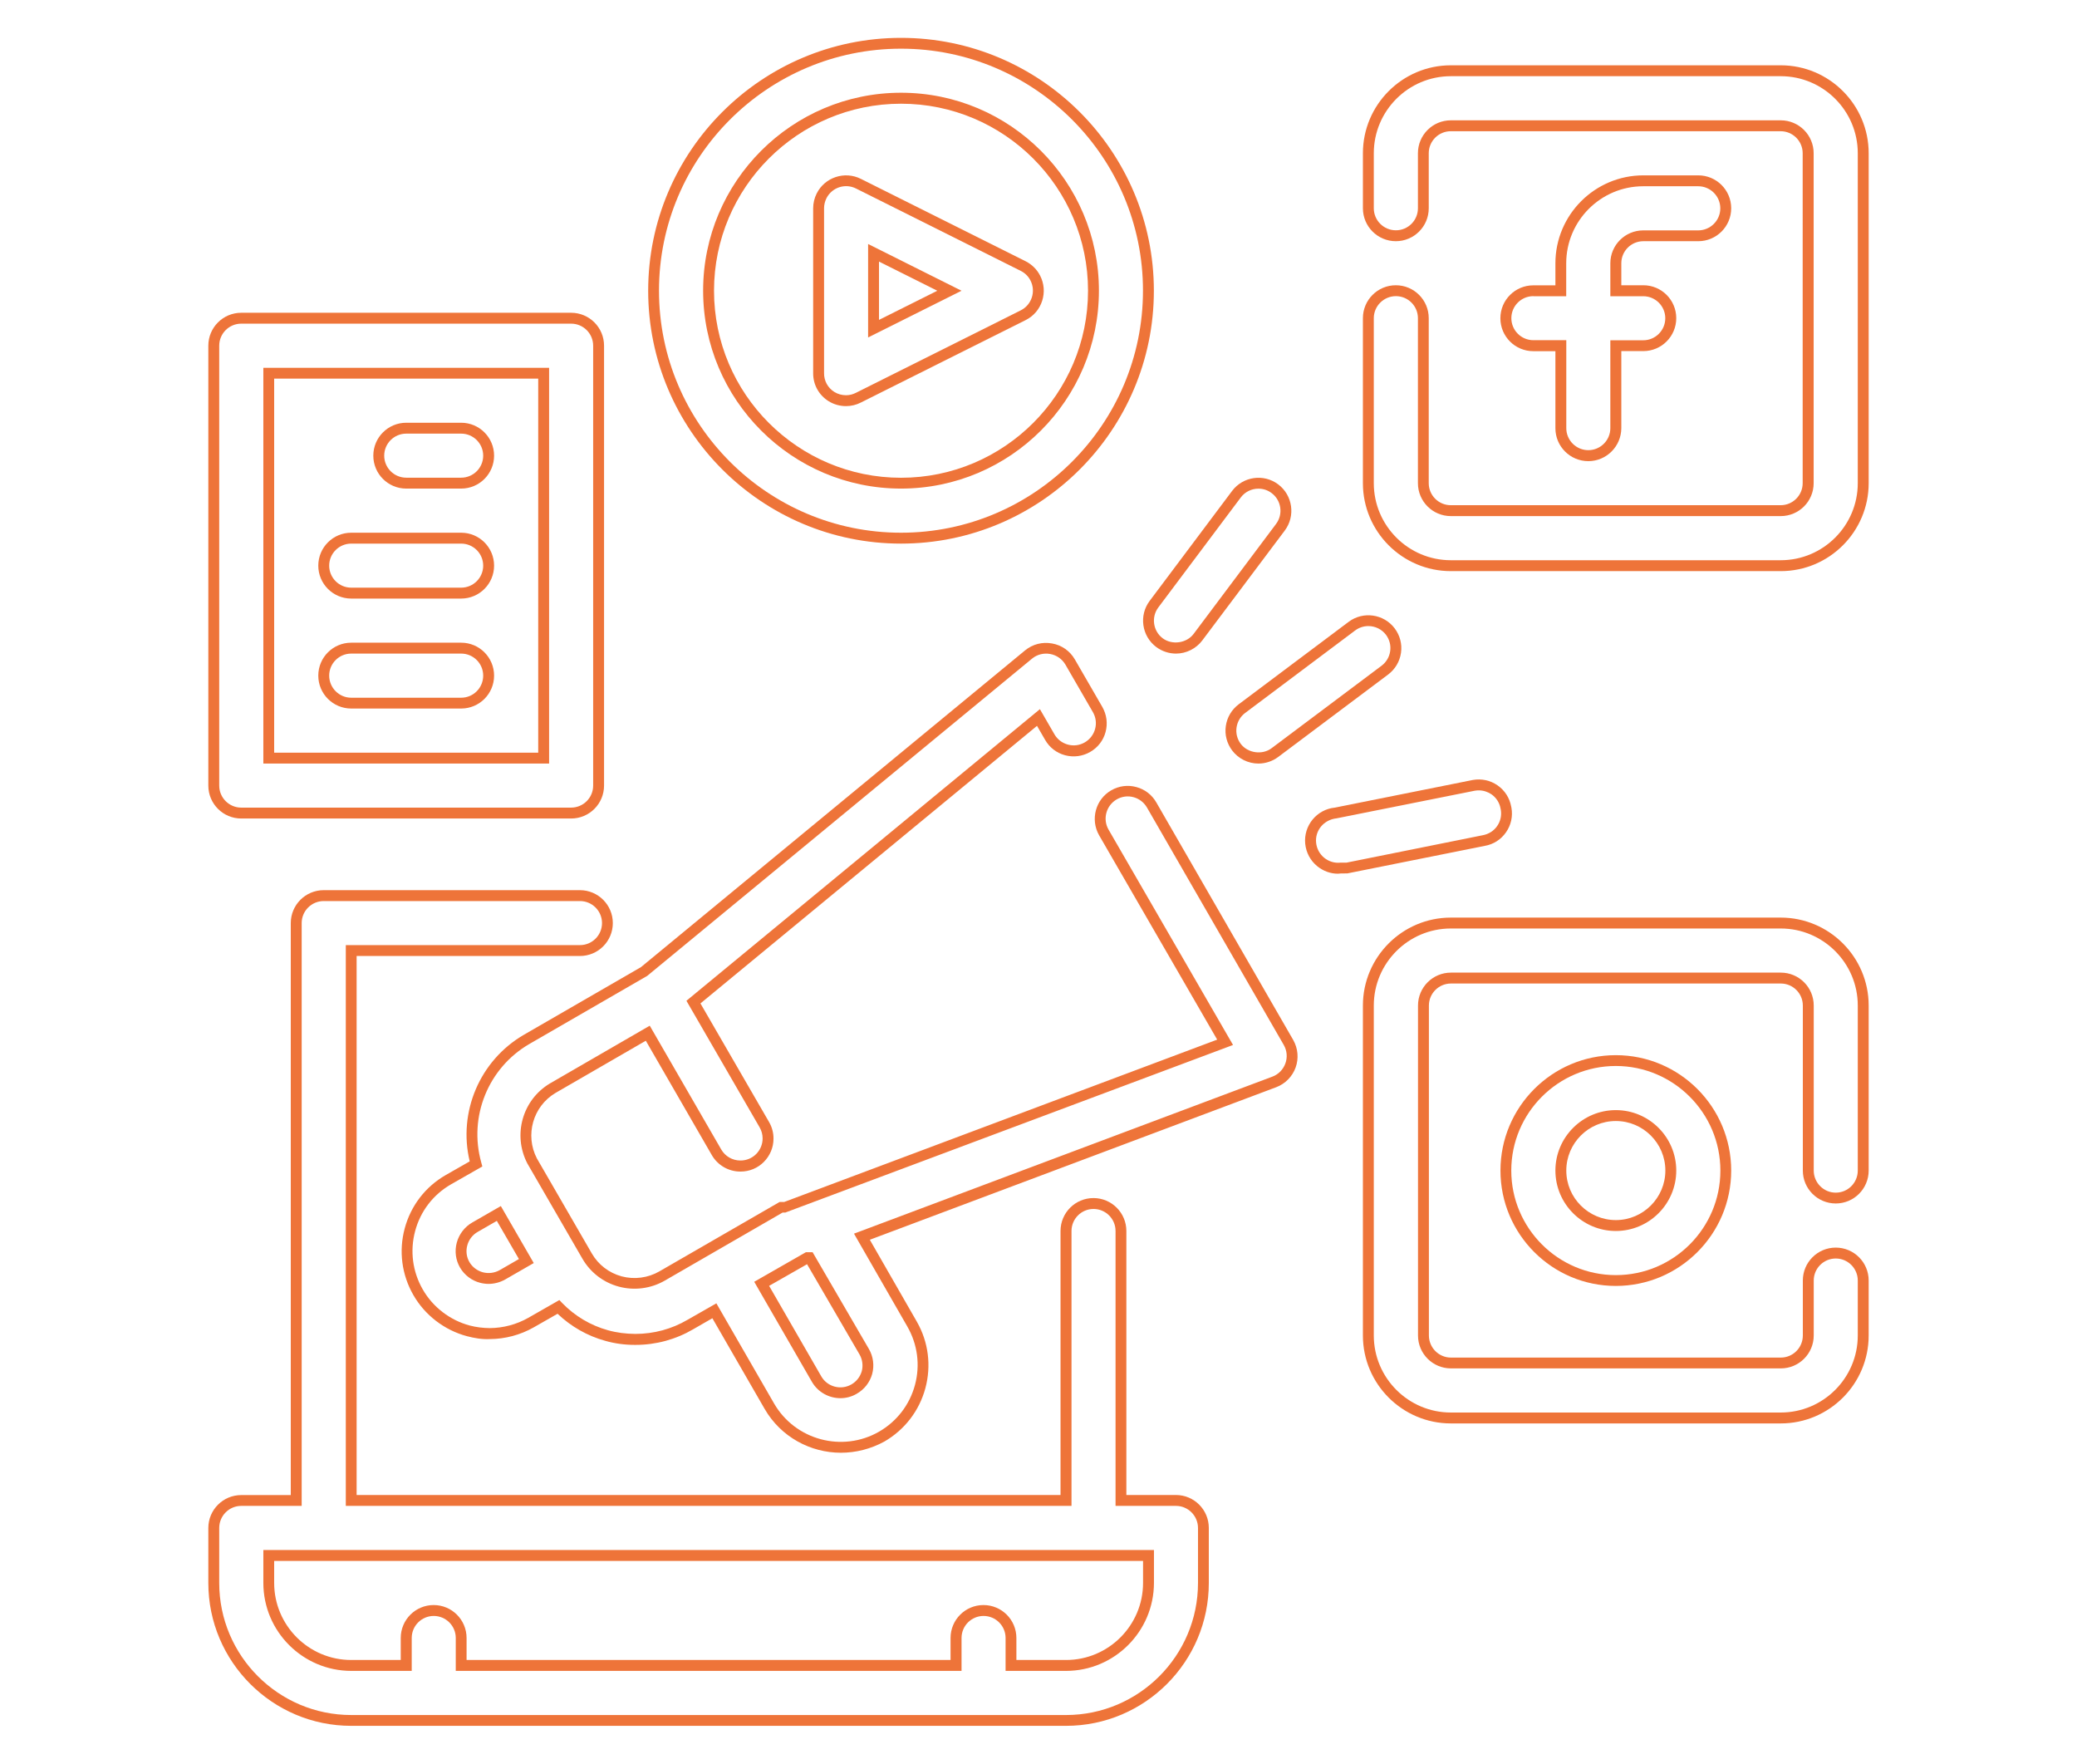 <?xml version="1.0" encoding="utf-8"?>
<!-- Generator: Adobe Illustrator 24.2.0, SVG Export Plug-In . SVG Version: 6.00 Build 0)  -->
<svg version="1.1" id="Layer_1" xmlns="http://www.w3.org/2000/svg" xmlns:xlink="http://www.w3.org/1999/xlink" x="0px" y="0px"
	 viewBox="0 0 265 225" style="enable-background:new 0 0 265 225;" xml:space="preserve">
<style type="text/css">
	.st0{fill:#EE7439;}
</style>
<g>
	<g>
		<path class="st0" d="M136.01,220.17h-91.2c-10.05,0-18.23-8.18-18.23-18.23v-7.01c0-2.32,1.88-4.2,4.2-4.2h6.32v-72.97
			c0-2.32,1.88-4.2,4.2-4.2h32.69c2.32,0,4.2,1.88,4.2,4.2c0,2.32-1.88,4.2-4.2,4.2H45.5v68.76h89.81v-33.68
			c0-2.32,1.88-4.2,4.2-4.2c2.32,0,4.2,1.88,4.2,4.2v33.68h6.32c2.32,0,4.2,1.88,4.2,4.2v7.01
			C154.24,212,146.06,220.17,136.01,220.17z M30.78,192.11c-1.55,0-2.81,1.26-2.81,2.82v7.01c0,9.29,7.56,16.85,16.84,16.85h91.2
			c9.29,0,16.84-7.56,16.84-16.85v-7.01c0-1.55-1.26-2.82-2.81-2.82h-7.71v-35.07c0-1.55-1.26-2.81-2.81-2.81s-2.81,1.26-2.81,2.81
			v35.07H44.12v-71.54h29.88c1.55,0,2.81-1.26,2.81-2.81s-1.26-2.81-2.81-2.81H41.3c-1.55,0-2.81,1.26-2.81,2.81v74.35H30.78z
			 M136.01,213.16h-7.71v-4.2c0-1.55-1.26-2.81-2.81-2.81s-2.81,1.26-2.81,2.81v4.2H58.15v-4.2c0-1.55-1.26-2.81-2.81-2.81
			c-1.55,0-2.81,1.26-2.81,2.81v4.2h-7.71c-6.18,0-11.22-5.03-11.22-11.22v-4.2h113.63v4.2
			C147.22,208.13,142.19,213.16,136.01,213.16z M129.69,211.77h6.32c5.42,0,9.83-4.41,9.83-9.83v-2.81H34.98v2.81
			c0,5.42,4.41,9.83,9.83,9.83h6.32v-2.81c0-2.32,1.88-4.2,4.2-4.2c2.32,0,4.2,1.88,4.2,4.2v2.81h61.75v-2.81
			c0-2.32,1.88-4.2,4.2-4.2c2.32,0,4.2,1.88,4.2,4.2V211.77z"/>
	</g>
	<g>
		<path class="st0" d="M202.65,58.83c-2.32,0-4.2-1.88-4.2-4.2v-9.83h-2.82c-2.32,0-4.2-1.88-4.2-4.2s1.88-4.2,4.2-4.2h2.82v-2.81
			c0-6.18,5.03-11.22,11.22-11.22h7.01c2.32,0,4.2,1.88,4.2,4.2c0,2.32-1.88,4.2-4.2,4.2h-7.01c-1.55,0-2.81,1.26-2.81,2.81v2.81
			h2.81c2.32,0,4.2,1.88,4.2,4.2s-1.88,4.2-4.2,4.2h-2.81v9.83C206.85,56.94,204.97,58.83,202.65,58.83z M195.64,37.78
			c-1.55,0-2.81,1.26-2.81,2.81s1.26,2.81,2.81,2.81h4.2v11.22c0,1.55,1.26,2.81,2.81,2.81s2.81-1.26,2.81-2.81V43.41h4.2
			c1.55,0,2.81-1.26,2.81-2.81s-1.26-2.81-2.81-2.81h-4.2v-4.2c0-2.32,1.88-4.2,4.2-4.2h7.01c1.55,0,2.82-1.26,2.82-2.81
			c0-1.55-1.26-2.82-2.82-2.82h-7.01c-5.42,0-9.83,4.41-9.83,9.83v4.2H195.64z"/>
	</g>
	<g>
		<path class="st0" d="M227.2,72.86h-42.09c-6.18,0-11.22-5.03-11.22-11.22V40.59c0-2.32,1.88-4.2,4.2-4.2c2.32,0,4.2,1.88,4.2,4.2
			v21.05c0,1.55,1.26,2.81,2.81,2.81h42.09c1.55,0,2.81-1.26,2.81-2.81V19.55c0-1.55-1.26-2.81-2.81-2.81h-42.09
			c-1.55,0-2.81,1.26-2.81,2.81v7.02c0,2.32-1.88,4.2-4.2,4.2c-2.32,0-4.2-1.88-4.2-4.2v-7.02c0-6.18,5.03-11.22,11.22-11.22h42.09
			c6.18,0,11.22,5.03,11.22,11.22v42.09C238.42,67.82,233.39,72.86,227.2,72.86z M178.1,37.78c-1.55,0-2.82,1.26-2.82,2.81v21.05
			c0,5.42,4.41,9.83,9.83,9.83h42.09c5.42,0,9.83-4.41,9.83-9.83V19.55c0-5.42-4.41-9.83-9.83-9.83h-42.09
			c-5.42,0-9.83,4.41-9.83,9.83v7.02c0,1.55,1.26,2.81,2.82,2.81c1.55,0,2.81-1.26,2.81-2.81v-7.02c0-2.32,1.88-4.2,4.2-4.2h42.09
			c2.32,0,4.2,1.88,4.2,4.2v42.09c0,2.32-1.88,4.2-4.2,4.2h-42.09c-2.32,0-4.2-1.88-4.2-4.2V40.59
			C180.91,39.04,179.65,37.78,178.1,37.78z"/>
	</g>
	<g>
		<path class="st0" d="M206.16,164.05c-8.12,0-14.72-6.6-14.72-14.72c0-8.12,6.6-14.72,14.72-14.72c8.12,0,14.72,6.6,14.72,14.72
			C220.88,157.45,214.28,164.05,206.16,164.05z M206.16,135.99c-7.35,0-13.34,5.98-13.34,13.34c0,7.35,5.98,13.34,13.34,13.34
			s13.34-5.98,13.34-13.34C219.5,141.98,213.51,135.99,206.16,135.99z M206.16,157.04c-4.25,0-7.71-3.46-7.71-7.71
			s3.46-7.71,7.71-7.71s7.71,3.46,7.71,7.71S210.41,157.04,206.16,157.04z M206.16,143.01c-3.49,0-6.32,2.84-6.32,6.32
			c0,3.49,2.84,6.32,6.32,6.32s6.32-2.84,6.32-6.32C212.48,145.84,209.64,143.01,206.16,143.01z"/>
	</g>
	<g>
		<path class="st0" d="M227.2,181.59h-42.09c-6.18,0-11.22-5.03-11.22-11.22v-42.09c0-6.18,5.03-11.22,11.22-11.22h42.09
			c6.18,0,11.22,5.03,11.22,11.22v21.05c0,2.32-1.88,4.2-4.2,4.2c-2.32,0-4.2-1.88-4.2-4.2v-21.05c0-1.55-1.26-2.81-2.81-2.81
			h-42.09c-1.55,0-2.81,1.26-2.81,2.81v42.09c0,1.55,1.26,2.82,2.81,2.82h42.09c1.55,0,2.81-1.26,2.81-2.82v-7.01
			c0-2.32,1.88-4.2,4.2-4.2c2.32,0,4.2,1.88,4.2,4.2v7.01C238.42,176.56,233.39,181.59,227.2,181.59z M185.11,118.45
			c-5.42,0-9.83,4.41-9.83,9.83v42.09c0,5.42,4.41,9.83,9.83,9.83h42.09c5.42,0,9.83-4.41,9.83-9.83v-7.01
			c0-1.55-1.26-2.81-2.81-2.81s-2.81,1.26-2.81,2.81v7.01c0,2.32-1.88,4.2-4.2,4.2h-42.09c-2.32,0-4.2-1.88-4.2-4.2v-42.09
			c0-2.32,1.88-4.2,4.2-4.2h42.09c2.32,0,4.2,1.88,4.2,4.2v21.05c0,1.55,1.26,2.82,2.81,2.82s2.81-1.26,2.81-2.82v-21.05
			c0-5.42-4.41-9.83-9.83-9.83H185.11z"/>
	</g>
	<g>
		<path class="st0" d="M107.94,51.81c-0.79,0-1.56-0.22-2.22-0.63l0,0c-1.24-0.77-1.98-2.11-1.97-3.57V26.56
			c0-0.65,0.16-1.3,0.45-1.88c1.04-2.07,3.58-2.9,5.64-1.86l21.04,10.52c0.79,0.41,1.43,1.04,1.83,1.83c0.51,1,0.6,2.13,0.26,3.2
			c-0.34,1.07-1.08,1.94-2.08,2.45l-21.05,10.53C109.26,51.65,108.61,51.81,107.94,51.81C107.95,51.81,107.95,51.81,107.94,51.81z
			 M106.45,50c0.45,0.28,0.96,0.42,1.49,0.42c0,0,0,0,0.01,0c0.44,0,0.87-0.11,1.26-0.31l21.05-10.53c0.66-0.34,1.16-0.92,1.39-1.64
			c0.23-0.71,0.17-1.48-0.17-2.15c-0.27-0.53-0.69-0.95-1.22-1.22l-21.04-10.52c-1.39-0.7-3.08-0.14-3.78,1.25
			c-0.19,0.39-0.3,0.83-0.3,1.26v21.04C105.13,48.59,105.62,49.48,106.45,50z M110.76,43.05V31.13l11.92,5.96L110.76,43.05z
			 M112.15,33.37v7.44l7.44-3.72L112.15,33.37z"/>
	</g>
	<g>
		<path class="st0" d="M114.96,69.35c-17.79,0-32.26-14.47-32.26-32.26c0-17.79,14.47-32.26,32.26-32.26
			c17.79,0,32.26,14.47,32.26,32.26C147.22,54.88,132.75,69.35,114.96,69.35z M114.96,6.21c-17.03,0-30.88,13.85-30.88,30.87
			c0,17.03,13.85,30.88,30.88,30.88c17.02,0,30.87-13.85,30.87-30.88C145.84,20.06,131.99,6.21,114.96,6.21z M114.96,62.33
			c-13.92,0-25.25-11.32-25.25-25.25s11.33-25.25,25.25-25.25s25.25,11.32,25.25,25.25S128.88,62.33,114.96,62.33z M114.96,13.23
			c-13.16,0-23.86,10.7-23.86,23.86s10.7,23.86,23.86,23.86c13.16,0,23.86-10.7,23.86-23.86S128.12,13.23,114.96,13.23z"/>
	</g>
	<g>
		<path class="st0" d="M150.04,83.38c-0.9,0-1.8-0.3-2.52-0.84c-1.85-1.39-2.23-4.03-0.84-5.88l10.52-14.03
			c1.39-1.85,4.03-2.23,5.88-0.84c1.85,1.39,2.23,4.03,0.85,5.88L153.4,81.7C152.61,82.75,151.35,83.38,150.04,83.38z M160.56,62.34
			c-0.86,0-1.7,0.39-2.25,1.12l-10.52,14.03c-0.93,1.24-0.68,3.01,0.56,3.94c1.19,0.89,3.05,0.63,3.94-0.56l10.52-14.03
			c0.93-1.24,0.68-3.01-0.57-3.94C161.74,62.52,161.15,62.34,160.56,62.34z"/>
	</g>
	<g>
		<path class="st0" d="M160.56,97.41c-1.32,0-2.57-0.63-3.36-1.68c-0.67-0.9-0.96-2-0.8-3.11c0.16-1.11,0.74-2.09,1.64-2.77
			l14.03-10.52c1.85-1.39,4.49-1.01,5.88,0.84c0.67,0.9,0.96,2,0.8,3.11c-0.16,1.11-0.74,2.09-1.64,2.77l-14.03,10.52
			C162.36,97.11,161.46,97.41,160.56,97.41z M174.59,79.87c-0.59,0-1.18,0.18-1.69,0.56l-14.03,10.52c-0.6,0.45-0.99,1.11-1.1,1.85
			c-0.11,0.74,0.08,1.48,0.53,2.09h0c0.89,1.19,2.75,1.46,3.94,0.56l14.03-10.52c0.6-0.45,0.99-1.11,1.1-1.85
			c0.11-0.74-0.08-1.48-0.53-2.09C176.29,80.26,175.44,79.87,174.59,79.87z"/>
	</g>
	<g>
		<path class="st0" d="M170.69,111.46c-0.93,0-1.86-0.33-2.63-0.96c-0.87-0.71-1.41-1.72-1.53-2.85c-0.23-2.31,1.46-4.39,3.78-4.62
			l17.62-3.53c1.1-0.19,2.22,0.05,3.14,0.69c0.92,0.64,1.54,1.6,1.74,2.71l0.03,0.14c0.2,1.1-0.05,2.22-0.69,3.14
			c-0.64,0.92-1.6,1.54-2.71,1.73l-17.52,3.51l-0.84,0.01C170.95,111.45,170.82,111.46,170.69,111.46z M188.68,100.83
			c-0.17,0-0.33,0.01-0.5,0.04l-17.66,3.53c-1.62,0.17-2.76,1.56-2.6,3.11c0.08,0.75,0.44,1.43,1.02,1.91
			c0.59,0.48,1.32,0.71,2.08,0.63l0.77,0l17.4-3.5c0.75-0.14,1.4-0.55,1.83-1.17c0.43-0.62,0.59-1.36,0.46-2.1l-0.03-0.14
			c-0.13-0.74-0.55-1.38-1.16-1.81C189.81,101.01,189.25,100.83,188.68,100.83z"/>
	</g>
	<g>
		<path class="st0" d="M72.87,104.42H30.78c-2.32,0-4.2-1.88-4.2-4.2V44.1c0-2.32,1.88-4.2,4.2-4.2h42.09c2.32,0,4.2,1.88,4.2,4.2
			v56.12C77.07,102.54,75.19,104.42,72.87,104.42z M30.78,41.29c-1.55,0-2.81,1.26-2.81,2.81v56.12c0,1.55,1.26,2.81,2.81,2.81
			h42.09c1.55,0,2.81-1.26,2.81-2.81V44.1c0-1.55-1.26-2.81-2.81-2.81H30.78z M70.06,97.41H33.6V46.92h36.46V97.41z M34.98,96.02
			h33.69V48.3H34.98V96.02z"/>
	</g>
	<g>
		<path class="st0" d="M58.84,62.33h-7.01c-2.32,0-4.2-1.88-4.2-4.2s1.88-4.2,4.2-4.2h7.01c2.32,0,4.2,1.88,4.2,4.2
			S61.16,62.33,58.84,62.33z M51.83,55.32c-1.55,0-2.81,1.26-2.81,2.81s1.26,2.81,2.81,2.81h7.01c1.55,0,2.81-1.26,2.81-2.81
			s-1.26-2.81-2.81-2.81H51.83z"/>
	</g>
	<g>
		<path class="st0" d="M58.84,76.36H44.81c-2.32,0-4.2-1.88-4.2-4.2c0-2.32,1.88-4.2,4.2-4.2h14.03c2.32,0,4.2,1.88,4.2,4.2
			C63.04,74.48,61.16,76.36,58.84,76.36z M44.81,69.35c-1.55,0-2.81,1.26-2.81,2.81s1.26,2.81,2.81,2.81h14.03
			c1.55,0,2.81-1.26,2.81-2.81s-1.26-2.81-2.81-2.81H44.81z"/>
	</g>
	<g>
		<path class="st0" d="M58.84,90.39H44.81c-2.32,0-4.2-1.88-4.2-4.2c0-2.32,1.88-4.2,4.2-4.2h14.03c2.32,0,4.2,1.88,4.2,4.2
			C63.04,88.51,61.16,90.39,58.84,90.39z M44.81,83.38c-1.55,0-2.81,1.26-2.81,2.81c0,1.55,1.26,2.82,2.81,2.82h14.03
			c1.55,0,2.81-1.26,2.81-2.82c0-1.55-1.26-2.81-2.81-2.81H44.81z"/>
	</g>
	<g>
		<path class="st0" d="M107.29,185.33c-3.88,0-7.66-2.01-9.73-5.59l-6.67-11.57l-2.45,1.41c-2.22,1.3-4.75,1.99-7.33,1.99
			c-0.05,0-0.09,0-0.14,0c-1.27,0-2.54-0.17-3.76-0.52c-2.28-0.63-4.36-1.82-6.07-3.45l-3.05,1.74c-1.71,0.97-3.64,1.48-5.6,1.49
			c-0.98,0.05-1.97-0.12-2.92-0.37c-2.87-0.77-5.36-2.68-6.83-5.25c-1.49-2.6-1.88-5.62-1.1-8.51c0.78-2.89,2.64-5.31,5.24-6.8
			l3.05-1.74c-1.51-6.29,1.28-12.87,6.91-16.15l14.94-8.63l49.01-40.41c0.96-0.79,2.21-1.11,3.45-0.88
			c1.21,0.21,2.27,0.95,2.89,2.02l3.51,6.07c0.56,0.98,0.71,2.11,0.42,3.2c-0.29,1.09-0.99,1.99-1.97,2.55
			c-0.97,0.56-2.11,0.71-3.2,0.42c-1.09-0.29-1.99-0.99-2.55-1.97l-1.03-1.78l-42.94,35.41l8.76,15.14
			c0.37,0.64,0.57,1.38,0.56,2.12c0,1.12-0.45,2.18-1.24,2.97c-0.79,0.79-1.84,1.22-2.96,1.22c-0.01,0-0.03,0-0.04,0
			c-1.49,0-2.88-0.8-3.63-2.1l-8.42-14.59l-11.54,6.67c-2.86,1.71-3.9,5.37-2.36,8.34l7,12.11c0.84,1.46,2.2,2.5,3.82,2.94
			c1.61,0.43,3.36,0.2,4.8-0.63l15.35-8.86h0.59l55.24-20.71l-15.06-26.06c-1.16-2.02-0.46-4.6,1.55-5.75
			c0.98-0.56,2.11-0.71,3.2-0.41c1.09,0.29,1.99,0.99,2.55,1.97l17.47,30.31c0.6,1.07,0.71,2.34,0.3,3.49
			c-0.42,1.16-1.32,2.08-2.48,2.52l-51.85,19.46l6.01,10.47c1.47,2.58,1.85,5.59,1.08,8.46c-0.78,2.89-2.64,5.31-5.23,6.81
			C111.1,184.85,109.19,185.33,107.29,185.33z M91.4,166.27l7.36,12.77c2.7,4.68,8.72,6.29,13.4,3.6c2.27-1.31,3.9-3.43,4.58-5.96
			c0.68-2.54,0.33-5.18-0.98-7.46l-0.04-0.07l-6.76-11.77l53.38-20.03c0.78-0.29,1.38-0.91,1.66-1.69c0.28-0.77,0.21-1.62-0.2-2.34
			l-17.46-30.3c-0.38-0.65-0.98-1.12-1.71-1.32c-0.73-0.2-1.49-0.1-2.15,0.28c-1.35,0.78-1.82,2.51-1.04,3.86l15.88,27.47
			l-57.13,21.38h-0.34l-15.03,8.68c-1.76,1.02-3.89,1.3-5.86,0.77c-1.98-0.53-3.64-1.81-4.66-3.58l-7.02-12.14
			c-1.89-3.65-0.62-8.11,2.88-10.2l12.74-7.37l9.12,15.79c0.5,0.87,1.43,1.41,2.44,1.41c0.01,0,0.02,0,0.02,0
			c0.75,0,1.46-0.29,1.99-0.82c0.53-0.53,0.83-1.24,0.83-1.99c0-0.5-0.13-0.99-0.38-1.42l-9.34-16.15l45.1-37.2l1.85,3.2
			c0.38,0.66,0.99,1.12,1.72,1.32c0.73,0.2,1.49,0.1,2.15-0.28c0.65-0.38,1.12-0.98,1.32-1.71c0.2-0.73,0.1-1.49-0.28-2.15
			l-3.51-6.07c-0.42-0.71-1.12-1.2-1.94-1.35c-0.82-0.15-1.67,0.06-2.31,0.59L82.57,124.5l-15.04,8.69
			c-5.24,3.05-7.76,9.26-6.13,15.1l0.14,0.52l-3.98,2.27c-2.28,1.31-3.91,3.42-4.59,5.96c-0.68,2.53-0.34,5.18,0.97,7.46
			c1.29,2.25,3.48,3.93,5.99,4.6c0.83,0.22,1.7,0.32,2.55,0.33c1.72-0.01,3.42-0.46,4.92-1.31l3.97-2.27l0.37,0.39
			c1.6,1.65,3.61,2.85,5.82,3.46c1.14,0.32,2.3,0.46,3.49,0.47c0.01,0,0.02,0,0.03,0c2.34,0,4.63-0.62,6.64-1.8L91.4,166.27z
			 M107.23,178.37c-1.44,0-2.85-0.74-3.63-2.07l-7.37-12.78l6.59-3.77h0.86l7.18,12.34c0.56,0.96,0.71,2.12,0.42,3.19
			c-0.3,1.08-1.01,1.98-1.98,2.53C108.65,178.19,107.94,178.37,107.23,178.37z M98.13,164.04l6.67,11.57
			c0.77,1.32,2.49,1.77,3.82,1.01c0.65-0.37,1.12-0.97,1.33-1.69c0.19-0.71,0.09-1.49-0.28-2.13l-6.7-11.52L98.13,164.04z
			 M62.34,163.79c-0.36,0-0.73-0.05-1.08-0.14c-1.06-0.27-2-0.98-2.56-1.93c-0.57-0.98-0.71-2.11-0.42-3.2
			c0.29-1.07,1.01-2.01,1.97-2.56l3.65-2.1l4.2,7.27l-3.65,2.1C63.81,163.59,63.07,163.79,62.34,163.79z M63.39,155.75l-2.45,1.41
			c-0.65,0.37-1.13,1-1.32,1.72c-0.2,0.73-0.1,1.49,0.28,2.14c0.37,0.63,1,1.1,1.71,1.29c0.72,0.19,1.5,0.09,2.15-0.28l0,0
			l2.45-1.41L63.39,155.75z"/>
	</g>
</g>
</svg>

